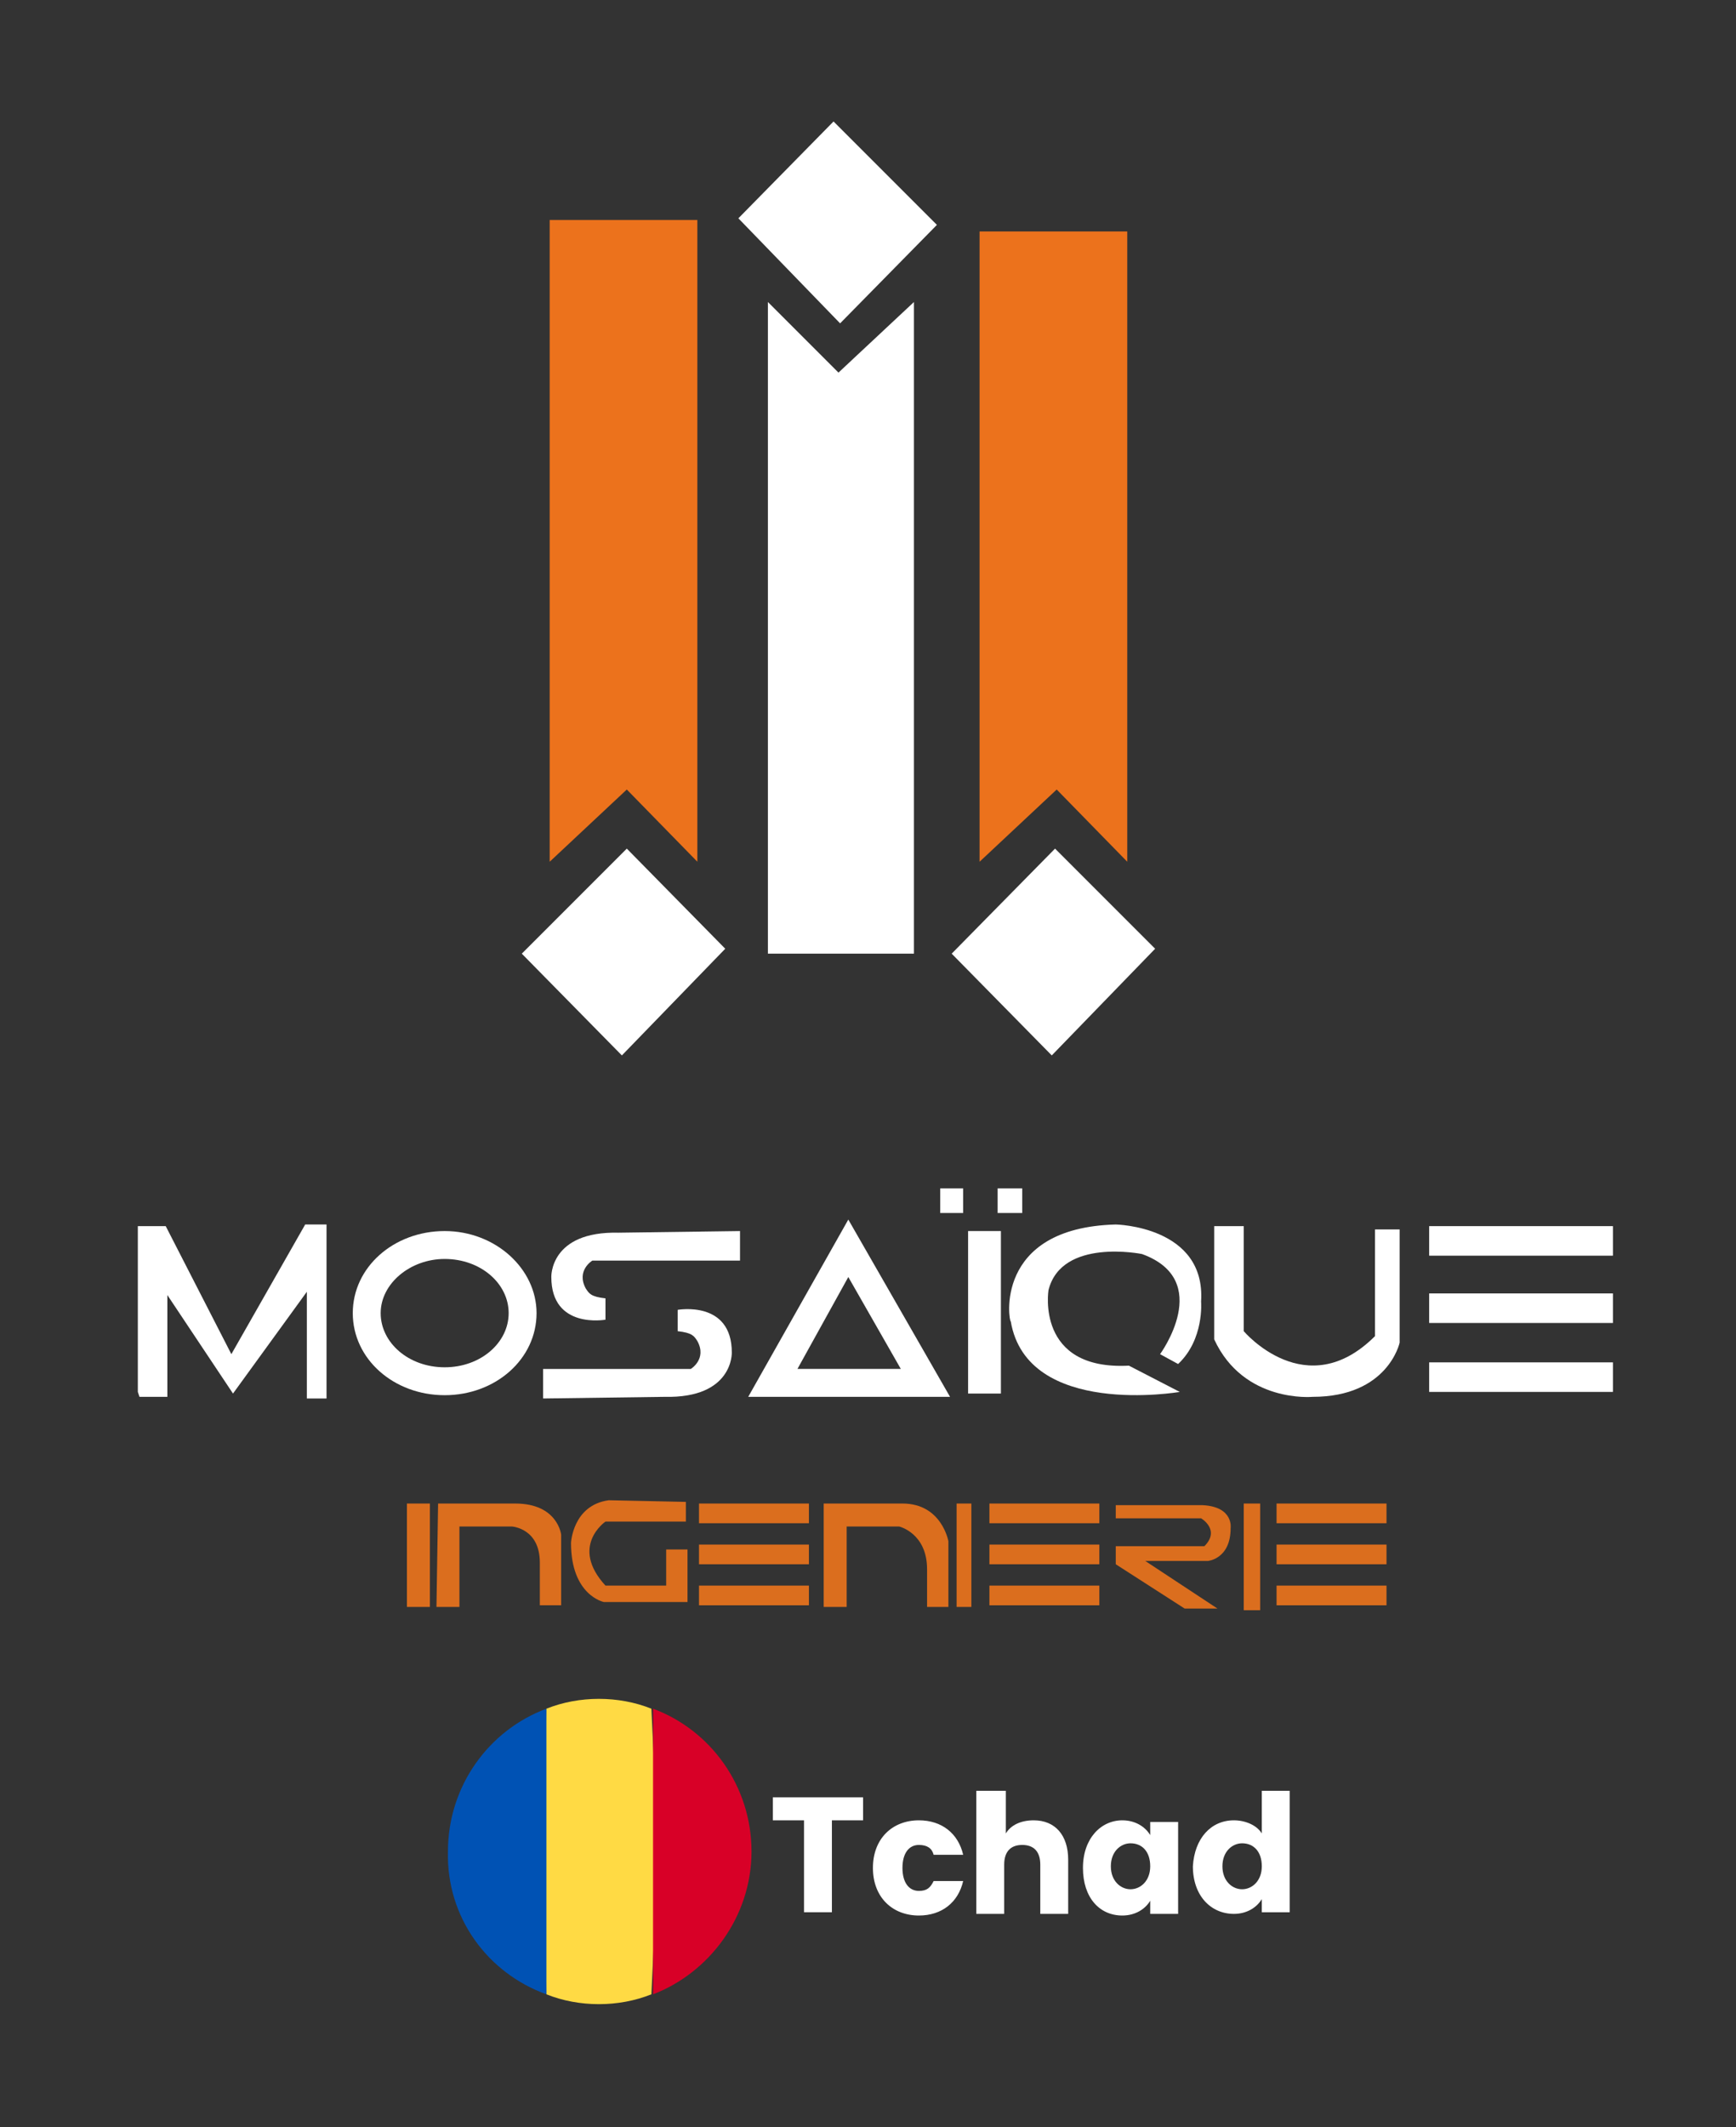 <svg xmlns="http://www.w3.org/2000/svg" xmlns:xlink="http://www.w3.org/1999/xlink" id="Calque_1" x="0px" y="0px" viewBox="0 0 105.8 129.6" style="enable-background:new 0 0 105.8 129.6;" xml:space="preserve"><rect x="0" y="0" width="105.8" height="129.6" fill="#333333" stroke="none"/><style type="text/css">	.st0{fill:#EC721C;}	.st1{fill:#FFFFFF;}	.st2{fill:#DB6E1E;}	.st3{fill:#FFDA44;}	.st4{fill:#D80027;}	.st5{fill:#0052B4;}</style><polygon class="st0" points="68.7,52.5 64.4,48.1 59.7,52.5 59.7,52.4 59.7,14.1 68.7,14.1 "></polygon><polygon class="st1" points="46.8,18.4 51.1,22.7 55.7,18.4 55.7,18.5 55.7,58.1 46.8,58.1 "></polygon><polygon class="st0" points="42.5,52.5 38.2,48.1 33.5,52.5 33.5,52.4 33.5,13.4 42.5,13.4 "></polygon><polygon class="st1" points="51.2,19.7 45,13.3 50.8,7.4 57.1,13.7 "></polygon><polygon class="st1" points="8.4,84.8 8.4,74.7 10.1,74.7 14.1,82.5 18.6,74.6 19.9,74.6 19.9,85.2 18.7,85.2 18.7,78.7 14.2,84.9  10.2,78.9 10.2,85.1 8.5,85.1 "></polygon><path class="st1" d="M27.1,76.7c-2.1,0-3.9,1.5-3.9,3.3s1.7,3.3,3.9,3.3S31,81.8,31,80C31,78.2,29.3,76.7,27.1,76.7 M27.1,85 c-3.1,0-5.6-2.2-5.6-5c0-2.8,2.5-5,5.6-5c3.1,0,5.6,2.3,5.6,5C32.7,82.8,30.2,85,27.1,85"></path><path class="st1" d="M45.1,75v1.8h-9c0,0-1,0.6-0.4,1.7c0.2,0.3,0.3,0.5,1.2,0.6v1.3c0,0-3.3,0.6-3.3-2.6c0,0-0.1-2.8,4.1-2.7 L45.1,75z"></path><path class="st1" d="M33.1,85.2v-1.8h9c0,0,1-0.6,0.4-1.7c-0.2-0.3-0.3-0.5-1.2-0.6v-1.3c0,0,3.3-0.6,3.3,2.6c0,0,0.1,2.8-4.1,2.7 L33.1,85.2z"></path><path class="st1" d="M48.6,83.4h6.3l-3.2-5.6L48.6,83.4z M57.9,85.1H45.6l6.1-10.8L57.9,85.1z"></path><rect x="59" y="75" class="st1" width="2" height="9.9"></rect><rect x="57.3" y="72.4" class="st1" width="1.4" height="1.5"></rect><rect x="60.8" y="72.4" class="st1" width="1.5" height="1.5"></rect><path class="st1" d="M68,74.6c0,0,5.5,0.1,5.2,4.7c0,0,0.2,2.3-1.4,3.8l-1.1-0.6c0,0,3.3-4.5-1.1-6.1c0,0-4.9-1-5.7,2.2 c0,0-0.8,4.9,4.9,4.6l3.1,1.6c0,0-9.3,1.6-10.3-4.3C61.5,80.6,60.5,74.8,68,74.6"></path><path class="st1" d="M74,74.7h1.8l0,6.4c0,0,3.8,4.5,8,0.3v-6.5h1.5v6.9c0,0-0.7,3.3-5.3,3.3c0,0-4.2,0.4-6-3.5 C74,81.6,74,74.7,74,74.7z"></path><rect x="87.1" y="74.7" class="st1" width="11.2" height="1.8"></rect><rect x="87.1" y="78.8" class="st1" width="11.2" height="1.8"></rect><rect x="87.1" y="83" class="st1" width="11.2" height="1.8"></rect><rect x="24.8" y="91.6" class="st2" width="1.4" height="6.3"></rect><path class="st2" d="M26.6,97.9h1.4V93h3.2c0,0,1.7,0.1,1.7,2.2l0,2.6h1.3v-4.3c0,0-0.2-1.9-2.8-1.9h-4.7L26.6,97.9z"></path><path class="st2" d="M50.2,97.9h1.4V93h3.2c0,0,1.7,0.4,1.7,2.6v2.3h1.3v-4c0,0-0.4-2.3-2.8-2.3h-4.8L50.2,97.9z"></path><path class="st2" d="M41.8,91.5v1.2h-4.9c0,0-2.2,1.5,0,3.9h3.7v-2.2h1.3v3.2h-5.1c0,0-2-0.4-2-3.6c0,0,0.1-2.3,2.3-2.6L41.8,91.5z"></path><rect x="42.6" y="91.6" class="st2" width="6.7" height="1.2"></rect><rect x="42.6" y="94.1" class="st2" width="6.7" height="1.2"></rect><rect x="42.6" y="96.6" class="st2" width="6.7" height="1.2"></rect><rect x="77.8" y="91.6" class="st2" width="6.7" height="1.2"></rect><rect x="77.8" y="94.1" class="st2" width="6.7" height="1.2"></rect><rect x="77.8" y="96.6" class="st2" width="6.7" height="1.2"></rect><rect x="60.3" y="91.6" class="st2" width="6.7" height="1.2"></rect><rect x="60.3" y="94.1" class="st2" width="6.7" height="1.2"></rect><rect x="60.3" y="96.6" class="st2" width="6.7" height="1.2"></rect><rect x="58.3" y="91.6" class="st2" width="0.9" height="6.3"></rect><rect x="75.8" y="91.6" class="st2" width="1" height="6.5"></rect><path class="st2" d="M68,91.7v0.8h5.2c0,0,1.2,0.7,0.2,1.7H68v1.1l4.2,2.7h2l-4.4-2.9l3.8,0c0,0,1.4-0.1,1.4-2c0,0,0.2-1.3-1.7-1.4 L68,91.7z"></path><polygon class="st1" points="44.2,57.8 37.9,64.3 31.8,58.1 38.2,51.7 "></polygon><polygon class="st1" points="70.4,57.8 64.1,64.3 58,58.1 64.3,51.7 "></polygon><g>	<g>		<path class="st1" d="M47.2,109.5h5.4v1.4h-1.9v5.6h-1.7v-5.6h-1.9V109.5z"></path>		<path class="st1" d="M56,110.9c1.4,0,2.4,0.8,2.7,2.1h-1.8c-0.1-0.4-0.4-0.6-0.9-0.6c-0.6,0-1,0.5-1,1.4c0,0.9,0.4,1.4,1,1.4   c0.5,0,0.7-0.2,0.9-0.6h1.8c-0.3,1.3-1.3,2.1-2.7,2.1c-1.6,0-2.8-1.1-2.8-2.9C53.2,112,54.4,110.9,56,110.9z"></path>		<path class="st1" d="M59.6,109.1h1.7v2.6c0.3-0.5,0.9-0.8,1.7-0.8c1.3,0,2.1,0.9,2.1,2.4v3.3h-1.7v-3c0-0.8-0.4-1.2-1.1-1.2   c-0.7,0-1.1,0.4-1.1,1.2v3h-1.7V109.1z"></path>		<path class="st1" d="M68.4,110.9c0.8,0,1.4,0.4,1.7,0.9v-0.8h1.7v5.6h-1.7v-0.8c-0.3,0.5-0.9,0.9-1.7,0.9c-1.4,0-2.4-1.1-2.4-2.9   C66,112,67.1,110.9,68.4,110.9z M68.9,112.3c-0.6,0-1.2,0.5-1.2,1.4c0,0.9,0.6,1.4,1.2,1.4c0.6,0,1.2-0.5,1.2-1.4   C70.1,112.8,69.6,112.3,68.9,112.3z"></path>		<path class="st1" d="M75.2,110.9c0.7,0,1.4,0.3,1.7,0.8v-2.6h1.7v7.4h-1.7v-0.8c-0.3,0.5-0.9,0.9-1.7,0.9c-1.4,0-2.5-1.1-2.5-2.9   C72.8,112,73.8,110.9,75.2,110.9z M75.7,112.3c-0.6,0-1.2,0.5-1.2,1.4c0,0.9,0.6,1.4,1.2,1.4c0.6,0,1.2-0.5,1.2-1.4   C76.9,112.8,76.4,112.3,75.7,112.3z"></path>	</g>	<path class="st3" d="M36.5,103.5c-1.1,0-2.2,0.2-3.2,0.6l-0.4,8.7l0.4,8.7c1,0.4,2.1,0.6,3.2,0.6s2.2-0.2,3.2-0.6l0.4-8.7l-0.4-8.7  C38.7,103.7,37.6,103.5,36.5,103.5z"></path>	<path class="st4" d="M45.8,112.8c0-4-2.5-7.4-6-8.7v17.4C43.2,120.2,45.8,116.8,45.8,112.8z"></path>	<path class="st5" d="M33.3,121.5v-17.4c-3.5,1.3-6,4.7-6,8.7C27.2,116.8,29.7,120.2,33.3,121.5z"></path></g></svg>
